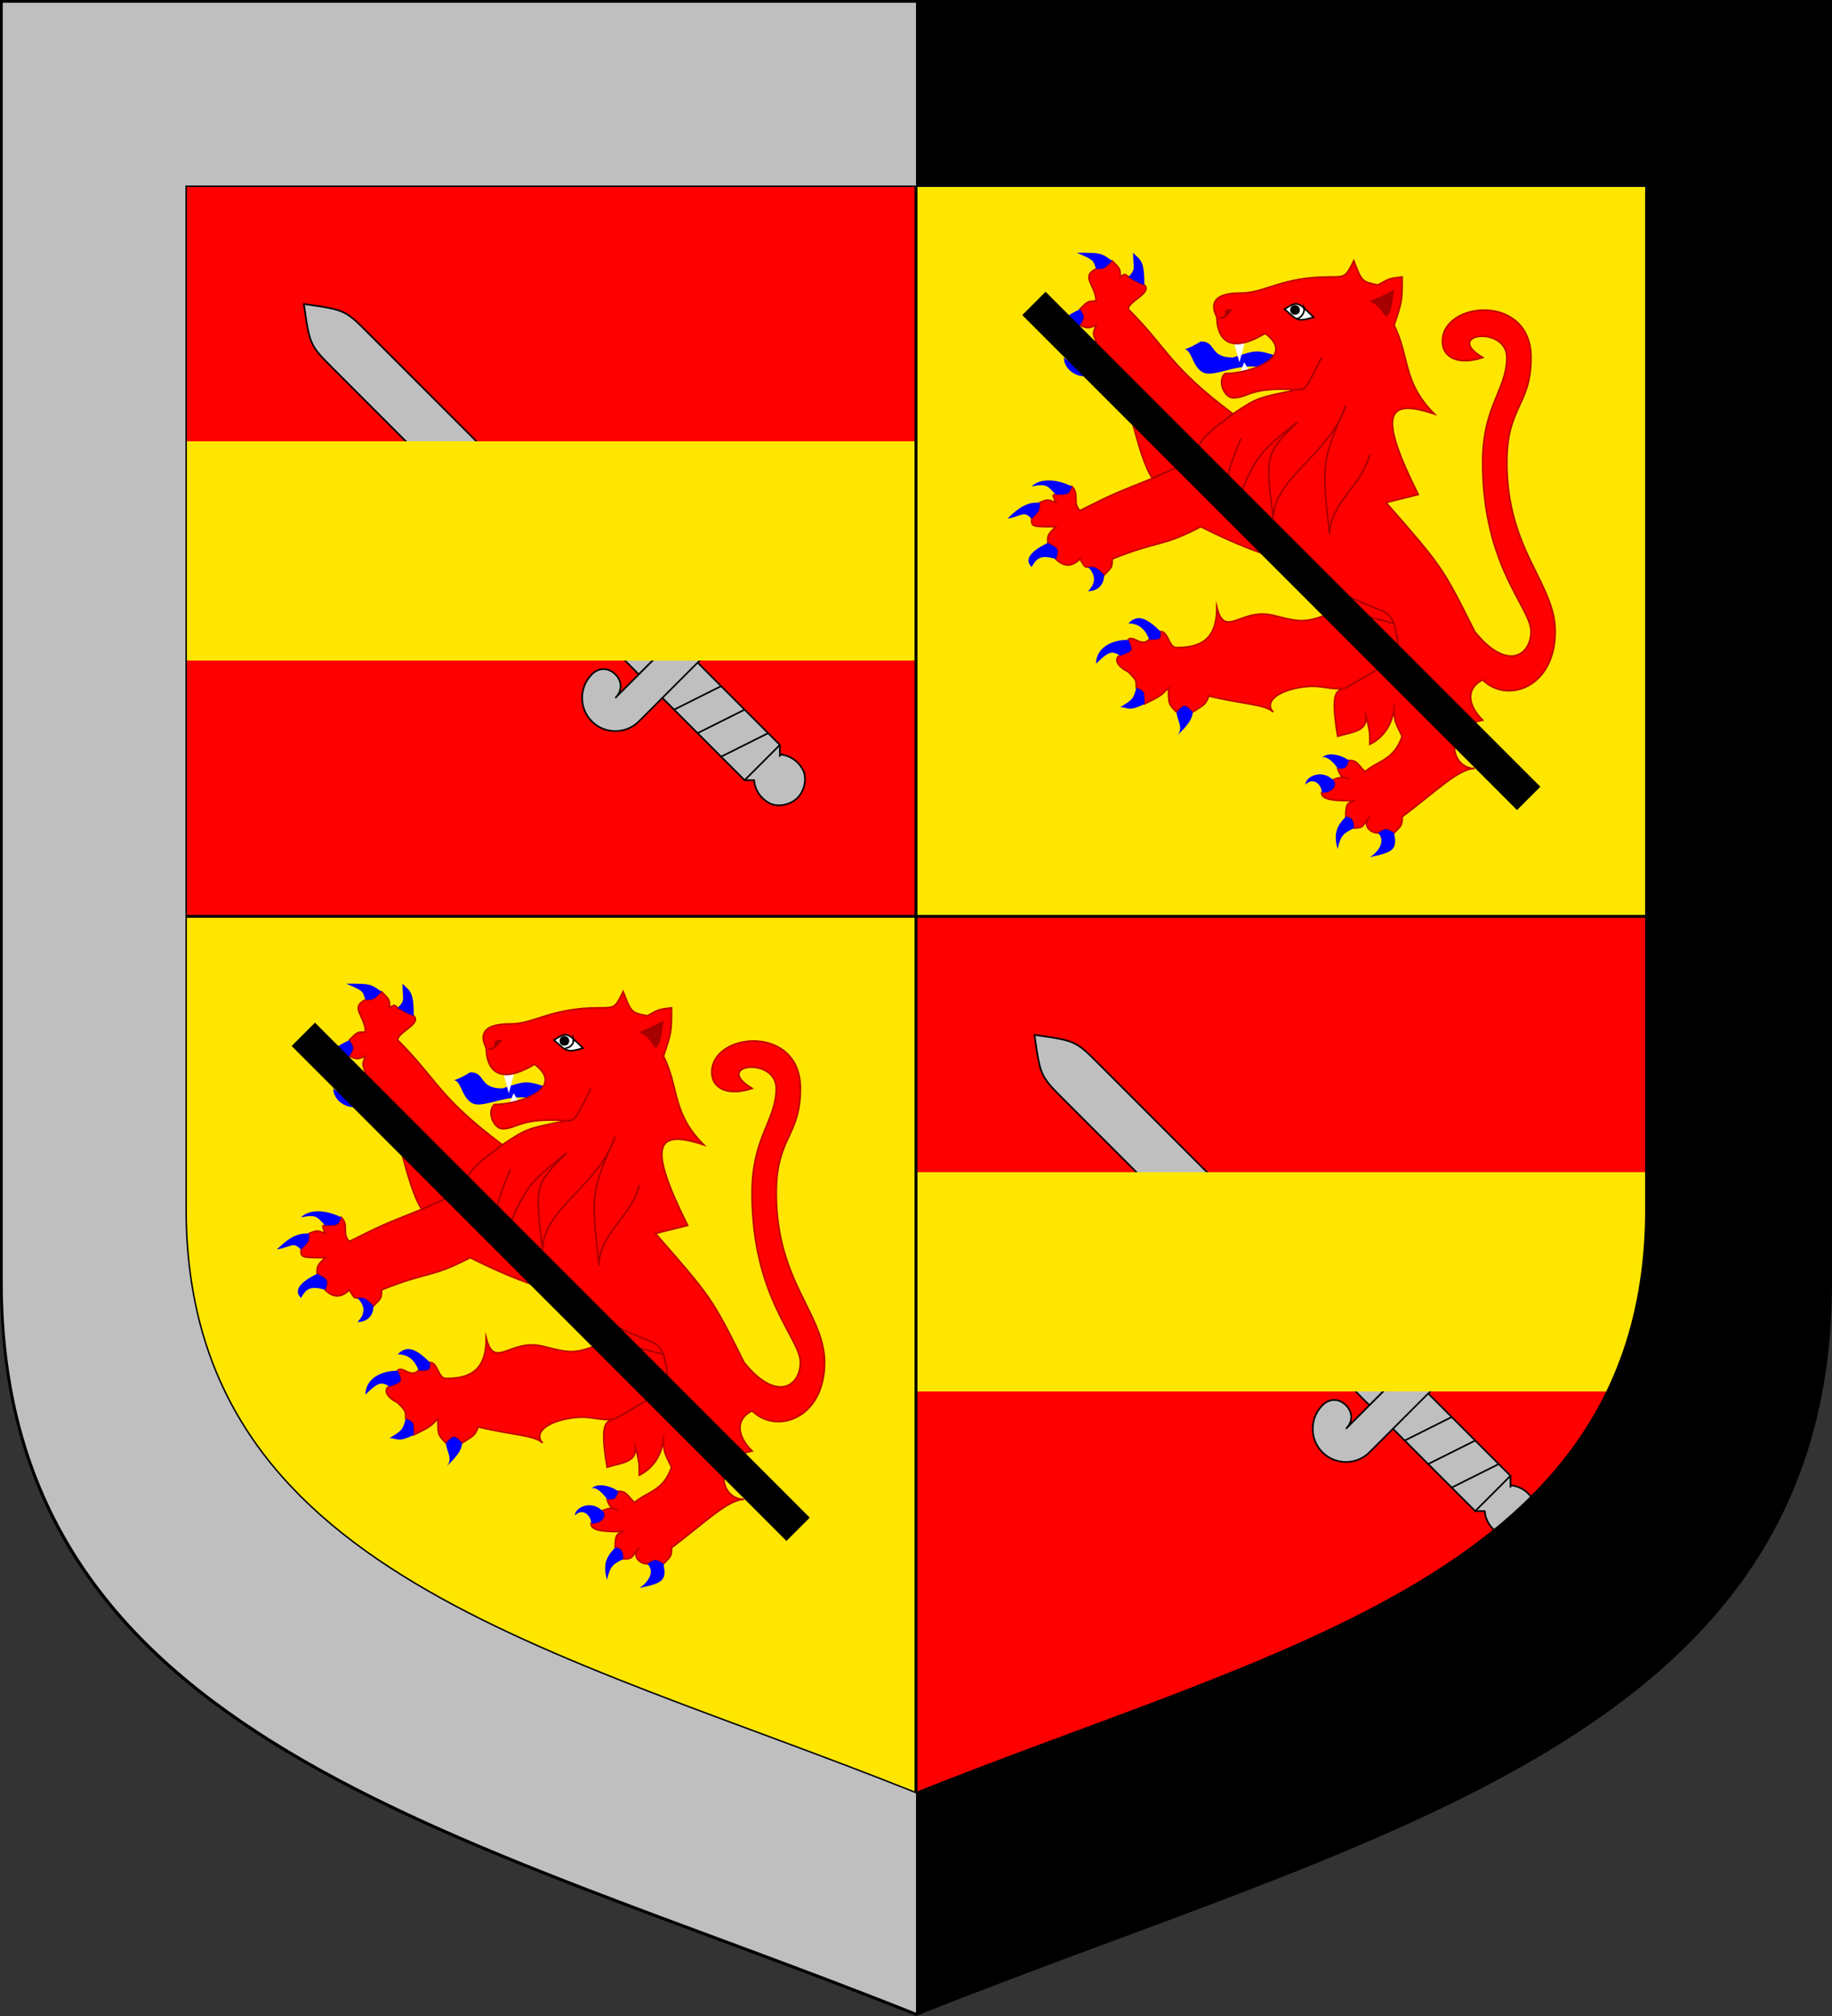 <?xml version="1.0" encoding="UTF-8"?>
<svg xmlns="http://www.w3.org/2000/svg" xmlns:xlink="http://www.w3.org/1999/xlink" width="600pt" height="660pt" viewBox="0 0 600 660" version="1.1">
<rect x="0" y="0" width="600" height="660" fill="#333333" stroke="none"/>
<defs>
<clipPath id="clip1">
  <path d="M 0 420 L 0 0 L 600 0 L 600 420 C 600 570 450 600 300 660 C 150 600 0 570 0 420 Z M 0 420 "/>
</clipPath>
<clipPath id="clip2">
  <path d="M 60.719 60.719 L 300 60.719 L 300 300 L 60.719 300 Z M 60.719 60.719 "/>
</clipPath>
<clipPath id="clip3">
  <path d="M 300 180.359 L 60.719 180.359 L 60.719 144.469 L 300 144.469 M 300 180.359 L 60.719 180.359 L 60.719 216.254 L 300 216.254 Z M 300 180.359 "/>
</clipPath>
<clipPath id="clip4">
  <path d="M 300 60.719 L 539.281 60.719 L 539.281 300 L 300 300 Z M 300 60.719 "/>
</clipPath>
<clipPath id="clip5">
  <path d="M 60.719 395.711 L 60.719 300 L 300 300 L 300 587.137 C 180.359 539.281 60.719 515.352 60.719 395.711 Z M 60.719 395.711 "/>
</clipPath>
<clipPath id="clip6">
  <path d="M 300 300 L 539.281 300 L 539.281 395.711 C 539.281 515.352 419.641 539.281 300 587.137 Z M 300 300 "/>
</clipPath>
<clipPath id="clip7">
  <path d="M 539.281 419.641 L 300 419.641 L 300 383.746 L 539.281 383.746 M 539.281 419.641 L 300 419.641 L 300 455.531 L 539.281 455.531 Z M 539.281 419.641 "/>
</clipPath>
<clipPath id="clip8">
  <path d="M 0.898 419.641 C 0.898 569.191 150.449 599.102 300 658.922 C 449.551 599.102 599.102 569.191 599.102 419.641 L 599.102 0.898 L 0.898 0.898 L 0.898 419.641 M 60.719 395.711 L 60.719 60.719 L 539.281 60.719 L 539.281 395.711 C 539.281 515.352 419.641 539.281 300 587.137 C 180.359 539.281 60.719 515.352 60.719 395.711 Z M 60.719 395.711 "/>
</clipPath>
<clipPath id="clip9">
  <path d="M 300 838.379 L 0.898 838.379 L 0.898 0.898 L 300 0.898 Z M 300 838.379 "/>
</clipPath>
</defs>
<g id="surface1">
<g clip-path="url(#clip1)" clip-rule="nonzero">
<path style=" stroke:none;fill-rule:nonzero;fill:rgb(0%,0%,0%);fill-opacity:1;" d="M 0 420 L 0 0 L 600 0 L 600 420 C 600 570 450 600 300 660 C 150 600 0 570 0 420 Z M 0 420 "/>
</g>
<g clip-path="url(#clip2)" clip-rule="nonzero">
<path style=" stroke:none;fill-rule:nonzero;fill:rgb(100%,0%,0%);fill-opacity:1;" d="M 60.719 60.719 L 300 60.719 L 300 300 L 60.719 300 Z M 60.719 60.719 "/>
<path style="fill-rule:nonzero;fill:rgb(75%,75%,75%);fill-opacity:1;stroke-width:0.001;stroke-linecap:butt;stroke-linejoin:miter;stroke:rgb(0%,0%,0%);stroke-opacity:1;stroke-miterlimit:10;" d="M -0.015 -0.09 L -0.015 0.17 C -0.015 0.19 -0.015 0.19 0 0.21 C 0.015 0.19 0.015 0.19 0.015 0.17 L 0.015 -0.09 Z M -0.015 -0.09 " transform="matrix(-384.922,384.922,-384.922,-384.922,180.36,180.36)"/>
<path style=" stroke:none;fill-rule:nonzero;fill:rgb(75%,75%,75%);fill-opacity:1;" d="M 220.777 209.23 L 232.324 197.68 C 236.578 193.43 243.469 193.43 247.723 197.68 C 251.973 201.934 251.973 208.828 247.723 213.078 C 245.594 215.203 242.148 215.203 240.023 213.078 C 237.898 210.953 237.898 207.504 240.023 205.379 L 228.477 216.926 L 255.418 243.871 L 255.418 247.723 L 255.418 247.254 C 258.723 247.254 261.699 249.242 262.965 252.297 C 264.227 255.348 263.527 258.859 261.195 261.195 C 258.859 263.527 255.348 264.227 252.297 262.965 C 249.242 261.699 247.254 258.723 247.254 255.418 L 243.871 255.418 L 216.926 228.477 L 209.23 236.172 C 204.977 240.426 198.086 240.426 193.832 236.172 C 189.582 231.922 189.582 225.027 193.832 220.777 C 195.957 218.652 199.406 218.652 201.531 220.777 C 203.656 222.902 203.656 226.348 201.531 228.477 Z M 220.777 209.23 "/>
<path style="fill:none;stroke-width:0.001;stroke-linecap:butt;stroke-linejoin:miter;stroke:rgb(0%,0%,0%);stroke-opacity:1;stroke-miterlimit:10;" d="M -0.015 -0.09 L -0.045 -0.09 C -0.056 -0.09 -0.065 -0.099 -0.065 -0.11 C -0.065 -0.121 -0.056 -0.13 -0.045 -0.13 C -0.039 -0.13 -0.035 -0.126 -0.035 -0.12 C -0.035 -0.114 -0.039 -0.11 -0.045 -0.11 L -0.015 -0.11 L -0.015 -0.18 L -0.01 -0.185 L -0.011 -0.184 C -0.015 -0.189 -0.016 -0.195 -0.014 -0.201 C -0.012 -0.206 -0.006 -0.21 0 -0.21 C 0.006 -0.21 0.012 -0.206 0.014 -0.201 C 0.016 -0.195 0.015 -0.189 0.011 -0.184 L 0.015 -0.18 L 0.015 -0.11 L 0.035 -0.11 C 0.046 -0.11 0.055 -0.101 0.055 -0.09 C 0.055 -0.079 0.046 -0.07 0.035 -0.07 C 0.029 -0.07 0.025 -0.074 0.025 -0.08 C 0.025 -0.086 0.029 -0.09 0.035 -0.09 Z M -0.015 -0.18 L 0.015 -0.18 M -0.015 -0.17 L 0.015 -0.16 M -0.015 -0.15 L 0.015 -0.14 M -0.015 -0.13 L 0.015 -0.12 M -0.015 -0.11 L 0.015 -0.11 " transform="matrix(-384.922,384.922,-384.922,-384.922,180.36,180.36)"/>
<g clip-path="url(#clip3)" clip-rule="nonzero">
<path style=" stroke:none;fill-rule:nonzero;fill:rgb(100%,90%,0%);fill-opacity:1;" d="M 300 180.359 L 60.719 180.359 L 60.719 144.469 L 300 144.469 M 300 180.359 L 60.719 180.359 L 60.719 216.254 L 300 216.254 Z M 300 180.359 "/>
</g>
</g>
<g clip-path="url(#clip4)" clip-rule="nonzero">
<path style=" stroke:none;fill-rule:nonzero;fill:rgb(100%,90%,0%);fill-opacity:1;" d="M 300 60.719 L 539.281 60.719 L 539.281 300 L 300 300 Z M 300 60.719 "/>
<path style=" stroke:none;fill-rule:nonzero;fill:rgb(0%,0%,100%);fill-opacity:1;" d="M 419.641 117.047 C 411.727 114.41 411.727 114.41 403.812 117.047 C 395.898 117.047 398.535 111.77 393.258 111.77 C 390.621 113.352 390.621 113.352 387.984 114.41 C 390.621 114.41 390.621 122.324 395.898 122.324 C 401.172 122.324 409.086 117.047 419.641 122.324 Z M 419.641 117.047 "/>
<path style=" stroke:none;fill-rule:nonzero;fill:rgb(100%,100%,100%);fill-opacity:1;" d="M 407.77 111.77 L 405.922 118.629 L 404.074 111.77 Z M 407.77 111.77 "/>
<path style=" stroke:none;fill-rule:nonzero;fill:rgb(100%,100%,100%);fill-opacity:1;" d="M 409.086 121.266 L 407.504 118.629 L 405.922 122.324 Z M 409.086 121.266 "/>
<path style="fill-rule:nonzero;fill:rgb(100%,0%,0%);fill-opacity:1;stroke-width:0.001;stroke-linecap:butt;stroke-linejoin:miter;stroke:rgb(75%,0%,0%);stroke-opacity:1;stroke-miterlimit:10;" d="M 0.065 -0.03 C 0.1 0.01 0.1 0.01 0.12 0.05 C 0.14 0.075 0.155 0.065 0.155 0.05 C 0.155 0.035 0.125 0.01 0.125 -0.055 C 0.125 -0.09 0.14 -0.1 0.14 -0.12 C 0.14 -0.14 0.1 -0.135 0.125 -0.12 C 0.11 -0.115 0.1 -0.12 0.1 -0.13 C 0.1 -0.155 0.155 -0.16 0.155 -0.12 C 0.155 -0.09 0.14 -0.09 0.14 -0.055 C 0.14 -0 0.17 0.02 0.17 0.05 C 0.17 0.085 0.14 0.095 0.125 0.08 C 0.115 0.085 0.115 0.095 0.125 0.105 C 0.1 0.11 0.105 0.135 0.12 0.135 C 0.11 0.135 0.095 0.15 0.075 0.165 C 0.075 0.17 0.075 0.17 0.07 0.175 C 0.065 0.172 0.065 0.172 0.06 0.175 C 0.055 0.175 0.05 0.17 0.055 0.165 C 0.05 0.17 0.052 0.172 0.045 0.172 C 0.045 0.17 0.045 0.165 0.04 0.165 C 0.04 0.155 0.042 0.157 0.045 0.155 C 0.035 0.155 0.025 0.155 0.025 0.15 C 0.032 0.15 0.035 0.145 0.032 0.142 C 0.037 0.14 0.04 0.14 0.042 0.142 C 0.04 0.14 0.037 0.142 0.035 0.135 C 0.04 0.135 0.04 0.135 0.042 0.13 C 0.047 0.13 0.047 0.132 0.052 0.137 C 0.06 0.13 0.07 0.13 0.075 0.115 C 0.07 0.105 0.07 0.105 0.07 0.095 C 0.07 0.105 0.065 0.115 0.055 0.12 C 0.055 0.112 0.055 0.112 0.052 0.1 C 0.055 0.112 0.045 0.112 0.035 0.115 C 0.03 0.085 0.035 0.087 0.04 0.085 C 0.03 0.087 0.025 0.082 0.01 0.085 C -0.005 0.088 -0.01 0.095 -0.005 0.1 C -0.01 0.095 -0.025 0.095 -0.045 0.09 C -0.047 0.095 -0.047 0.095 -0.055 0.1 C -0.06 0.095 -0.06 0.095 -0.065 0.1 C -0.07 0.095 -0.07 0.095 -0.07 0.085 C -0.075 0.09 -0.075 0.09 -0.085 0.095 C -0.085 0.087 -0.085 0.087 -0.09 0.085 C -0.09 0.08 -0.09 0.08 -0.095 0.075 C -0.105 0.07 -0.102 0.065 -0.1 0.065 C -0.092 0.062 -0.092 0.062 -0.095 0.055 C -0.092 0.052 -0.087 0.06 -0.082 0.055 C -0.075 0.055 -0.075 0.055 -0.075 0.05 C -0.07 0.05 -0.07 0.06 -0.065 0.06 C -0.05 0.06 -0.04 0.055 -0.04 0.035 C -0.035 0.055 -0.025 0.035 -0.005 0.04 C 0.015 0.045 0.015 0.045 0.04 0.035 L 0.03 0.03 L 0.035 0.025 C 0 -0 0 0.01 -0.05 -0.015 C -0.075 -0.002 -0.075 -0.007 -0.105 0.005 C -0.105 0.01 -0.105 0.01 -0.11 0.015 C -0.115 0.01 -0.115 0.01 -0.12 0.01 C -0.122 0.01 -0.122 0.01 -0.125 0.005 C -0.13 0.01 -0.135 0.01 -0.14 0.005 C -0.137 -0.002 -0.14 -0.002 -0.145 -0.005 C -0.145 -0.01 -0.145 -0.01 -0.14 -0.015 C -0.155 -0.015 -0.155 -0.015 -0.155 -0.02 C -0.15 -0.025 -0.15 -0.025 -0.15 -0.03 C -0.145 -0.032 -0.145 -0.032 -0.14 -0.03 C -0.142 -0.035 -0.142 -0.035 -0.14 -0.035 C -0.132 -0.035 -0.132 -0.035 -0.13 -0.04 C -0.125 -0.035 -0.13 -0.03 -0.125 -0.025 C -0.105 -0.035 -0.105 -0.035 -0.08 -0.045 C -0.09 -0.06 -0.095 -0.1 -0.105 -0.115 C -0.107 -0.11 -0.107 -0.11 -0.115 -0.11 C -0.115 -0.117 -0.115 -0.117 -0.12 -0.12 C -0.12 -0.127 -0.12 -0.127 -0.115 -0.13 C -0.117 -0.135 -0.117 -0.135 -0.115 -0.14 C -0.12 -0.138 -0.12 -0.138 -0.125 -0.14 C -0.122 -0.145 -0.122 -0.145 -0.125 -0.15 C -0.12 -0.155 -0.12 -0.155 -0.115 -0.155 C -0.115 -0.165 -0.125 -0.17 -0.115 -0.175 C -0.11 -0.175 -0.11 -0.175 -0.105 -0.18 C -0.1 -0.175 -0.1 -0.175 -0.1 -0.17 C -0.097 -0.172 -0.097 -0.172 -0.095 -0.17 C -0.09 -0.167 -0.09 -0.167 -0.085 -0.165 C -0.08 -0.16 -0.095 -0.155 -0.095 -0.15 C -0.07 -0.125 -0.07 -0.115 -0.03 -0.085 C -0.015 -0.095 -0.015 -0.095 0.01 -0.1 C -0.02 -0.102 -0.02 -0.095 -0.03 -0.095 C -0.035 -0.095 -0.04 -0.105 -0.035 -0.11 C -0.02 -0.11 0.01 -0.12 -0.01 -0.135 C -0.035 -0.12 -0.04 -0.135 -0.04 -0.145 C -0.045 -0.155 -0.04 -0.16 -0.025 -0.16 C -0.01 -0.16 0 -0.17 0.03 -0.17 C 0.04 -0.17 0.04 -0.17 0.045 -0.18 C 0.05 -0.167 0.05 -0.167 0.06 -0.165 C 0.067 -0.169 0.067 -0.169 0.075 -0.17 C 0.075 -0.155 0.075 -0.155 0.07 -0.14 C 0.08 -0.12 0.075 -0.105 0.095 -0.085 C 0.065 -0.095 0.06 -0.085 0.085 -0.035 Z M 0.065 -0.03 " transform="matrix(527.612,-0,0,527.612,419.64,180.36)"/>
<path style=" stroke:none;fill-rule:nonzero;fill:rgb(0%,0%,100%);fill-opacity:1;" d="M 456.574 272.691 C 453.934 271.109 453.934 271.109 451.297 272.691 C 454.039 275.332 451.297 279.023 448.66 280.605 C 456.574 279.023 457.629 277.969 456.574 272.691 Z M 443.383 271.109 C 443.383 270.055 443.383 267.418 440.746 267.418 C 438.105 270.055 436.523 272.691 438.105 277.969 C 439.16 272.691 440.746 272.691 443.383 271.109 Z M 432.938 259.5 C 436.523 259.5 438.211 256.863 436.523 255.281 C 432.832 251.691 427.555 254.227 427.555 256.863 C 430.191 254.227 432.832 256.863 432.938 259.5 Z M 438.105 251.586 C 440.746 251.586 440.746 251.586 441.801 248.949 C 438.105 246.312 432.938 246.312 432.832 248.949 C 432.938 246.418 436.523 248.949 438.105 251.586 Z M 390.621 233.121 C 387.984 230.484 387.984 230.484 385.344 233.121 C 385.344 235.758 387.984 238.398 385.344 241.035 C 387.984 238.398 390.621 235.758 390.621 233.121 Z M 374.793 230.484 C 374.793 226.262 374.793 226.262 372.156 225.207 C 371.102 228.898 371.102 228.898 366.879 231.539 C 369.516 231.539 369.516 233.121 374.793 230.484 Z M 366.879 214.656 C 371.102 213.07 371.102 213.07 369.516 209.484 C 364.242 209.379 358.965 212.016 358.965 217.293 C 363.184 213.07 364.242 213.07 366.879 214.656 Z M 376.375 209.379 C 380.07 209.379 380.07 209.379 380.07 206.742 C 374.793 201.465 372.156 201.465 369.516 204.102 C 372.156 204.102 374.793 205.156 376.375 209.379 Z M 361.602 188.273 C 358.965 185.637 358.965 185.637 356.328 185.637 C 358.965 188.273 358.965 190.914 356.328 193.551 C 358.965 193.551 361.602 191.969 361.602 188.273 Z M 345.773 183 C 347.355 179.305 345.773 179.305 343.137 177.723 C 337.859 180.359 335.223 183 337.859 185.637 C 339.441 183 340.5 181.414 345.773 183 Z M 337.859 169.809 C 340.5 167.168 340.5 167.168 340.5 164.531 C 337.859 164.531 335.223 164.531 329.945 169.809 C 335.223 168.754 335.223 167.168 337.859 169.809 Z M 345.773 161.895 C 349.996 161.895 349.996 161.895 351.051 159.254 C 345.773 156.617 340.5 156.617 337.859 159.254 C 343.137 158.199 343.137 159.254 345.773 161.895 Z M 358.965 122.324 C 358.965 118.629 358.965 118.629 356.328 117.047 C 356.328 119.684 351.051 119.684 348.414 117.047 C 348.414 121.266 353.688 124.961 358.965 122.324 Z M 353.688 106.496 C 355.27 103.855 355.27 103.855 353.688 101.219 C 348.414 103.855 348.414 103.855 349.996 109.133 C 351.051 106.496 352.633 106.496 353.688 106.496 Z M 358.965 88.027 C 361.602 88.027 361.602 88.027 364.242 85.391 C 360.547 82.75 360.547 82.75 352.633 82.75 C 358.965 85.391 357.91 85.391 358.965 88.027 Z M 369.516 90.664 C 372.156 92.25 372.156 92.25 374.793 93.305 C 374.793 85.391 373.738 85.391 371.102 82.75 C 371.102 88.027 372.156 88.027 369.516 90.664 Z M 369.516 90.664 "/>
<path style="fill-rule:nonzero;fill:rgb(100%,100%,100%);fill-opacity:1;stroke-width:0.001;stroke-linecap:butt;stroke-linejoin:miter;stroke:rgb(0%,0%,0%);stroke-opacity:1;stroke-miterlimit:10;" d="M 0.002 -0.15 C 0.01 -0.155 0.01 -0.155 0.02 -0.145 C 0.01 -0.142 0.01 -0.143 0.002 -0.15 Z M 0.002 -0.15 " transform="matrix(527.612,-0,0,527.612,419.64,180.36)"/>
<path style=" stroke:none;fill-rule:nonzero;fill:rgb(0%,0%,0%);fill-opacity:1;" d="M 426.234 101.48 L 425.707 101.48 C 425.707 103.594 422.543 103.594 422.543 101.48 C 422.543 99.371 425.707 99.371 425.707 101.48 Z M 426.234 101.48 "/>
<path style="fill:none;stroke-width:0.001;stroke-linecap:butt;stroke-linejoin:miter;stroke:rgb(0%,0%,0%);stroke-opacity:1;stroke-miterlimit:10;" d="M 0.014 -0.15 L 0.014 -0.151 C 0.015 -0.148 0.012 -0.144 0.009 -0.144 " transform="matrix(527.612,-0,0,527.612,419.64,180.36)"/>
<path style=" stroke:none;fill-rule:nonzero;fill:rgb(65%,0%,0%);fill-opacity:1;" d="M 456.574 94.887 C 452.352 96.996 452.352 96.996 448.66 98.578 C 451.297 100.164 451.297 100.164 453.934 103.855 C 455.52 102.273 455.52 102.273 456.574 94.887 Z M 456.574 94.887 "/>
<path style=" stroke:none;fill-rule:nonzero;fill:rgb(65%,0%,0%);fill-opacity:1;" d="M 398.535 104.383 C 401.172 104.383 401.172 104.383 403.812 101.219 C 401.172 101.219 401.172 101.219 401.172 103.328 Z M 398.535 104.383 "/>
<path style="fill:none;stroke-width:0.001;stroke-linecap:butt;stroke-linejoin:miter;stroke:rgb(65%,0%,0%);stroke-opacity:1;stroke-miterlimit:10;" d="M 0.01 -0.1 C 0.015 -0.1 0.015 -0.1 0.025 -0.12 " transform="matrix(527.612,-0,0,527.612,419.64,180.36)"/>
<path style="fill:none;stroke-width:0.001;stroke-linecap:butt;stroke-linejoin:miter;stroke:rgb(65%,0%,0%);stroke-opacity:1;stroke-miterlimit:10;" d="M -0.08 -0.045 C -0.067 -0.051 -0.067 -0.051 -0.055 -0.055 C -0.05 -0.07 -0.05 -0.07 -0.03 -0.085 " transform="matrix(527.612,-0,0,527.612,419.64,180.36)"/>
<path style="fill:none;stroke-width:0.001;stroke-linecap:butt;stroke-linejoin:miter;stroke:rgb(65%,0%,0%);stroke-opacity:1;stroke-miterlimit:10;" d="M 0.04 0.085 C 0.075 0.065 0.075 0.065 0.07 0.045 C 0.065 0.035 0.065 0.04 0.035 0.025 L 0.03 0.03 C 0.05 0.04 0.05 0.04 0.07 0.045 " transform="matrix(527.612,-0,0,527.612,419.64,180.36)"/>
<path style="fill:none;stroke-width:0.001;stroke-linecap:butt;stroke-linejoin:miter;stroke:rgb(65%,0%,0%);stroke-opacity:1;stroke-miterlimit:10;" d="M -0.025 -0.07 C -0.035 -0.045 -0.035 -0.045 -0.03 -0.025 C -0.015 -0.06 -0.015 -0.06 0.01 -0.08 C -0.01 -0.06 -0.01 -0.06 -0.005 -0.02 C -0.005 -0.045 0.03 -0.06 0.04 -0.09 C 0.025 -0.055 0.025 -0.055 0.03 -0.01 C 0.03 -0.03 0.05 -0.04 0.055 -0.06 " transform="matrix(527.612,-0,0,527.612,419.64,180.36)"/>
<path style="fill:none;stroke-width:0.01;stroke-linecap:butt;stroke-linejoin:miter;stroke:rgb(0%,0%,0%);stroke-opacity:1;stroke-miterlimit:10;" d="M -0.075 -0.075 L 0.075 0.075 " transform="matrix(1080.286,-0,0,1080.286,419.64,180.36)"/>
</g>
<g clip-path="url(#clip5)" clip-rule="nonzero">
<path style=" stroke:none;fill-rule:nonzero;fill:rgb(100%,90%,0%);fill-opacity:1;" d="M 60.719 395.711 L 60.719 300 L 300 300 L 300 587.137 C 180.359 539.281 60.719 515.352 60.719 395.711 Z M 60.719 395.711 "/>
<path style=" stroke:none;fill-rule:nonzero;fill:rgb(0%,0%,100%);fill-opacity:1;" d="M 180.359 356.328 C 172.445 353.688 172.445 353.688 164.531 356.328 C 156.617 356.328 159.254 351.051 153.98 351.051 C 151.34 352.633 151.34 352.633 148.703 353.688 C 151.34 353.688 151.34 361.602 156.617 361.602 C 161.895 361.602 169.809 356.328 180.359 361.602 Z M 180.359 356.328 "/>
<path style=" stroke:none;fill-rule:nonzero;fill:rgb(100%,100%,100%);fill-opacity:1;" d="M 168.488 351.051 L 166.641 357.91 L 164.797 351.051 Z M 168.488 351.051 "/>
<path style=" stroke:none;fill-rule:nonzero;fill:rgb(100%,100%,100%);fill-opacity:1;" d="M 169.809 360.547 L 168.227 357.91 L 166.641 361.602 Z M 169.809 360.547 "/>
<path style="fill-rule:nonzero;fill:rgb(100%,0%,0%);fill-opacity:1;stroke-width:0.001;stroke-linecap:butt;stroke-linejoin:miter;stroke:rgb(75%,0%,0%);stroke-opacity:1;stroke-miterlimit:10;" d="M 0.065 -0.03 C 0.1 0.01 0.1 0.01 0.12 0.05 C 0.14 0.075 0.155 0.065 0.155 0.05 C 0.155 0.035 0.125 0.01 0.125 -0.055 C 0.125 -0.09 0.14 -0.1 0.14 -0.12 C 0.14 -0.14 0.1 -0.135 0.125 -0.12 C 0.11 -0.115 0.1 -0.12 0.1 -0.13 C 0.1 -0.155 0.155 -0.16 0.155 -0.12 C 0.155 -0.09 0.14 -0.09 0.14 -0.055 C 0.14 0 0.17 0.02 0.17 0.05 C 0.17 0.085 0.14 0.095 0.125 0.08 C 0.115 0.085 0.115 0.095 0.125 0.105 C 0.1 0.11 0.105 0.135 0.12 0.135 C 0.11 0.135 0.095 0.15 0.075 0.165 C 0.075 0.17 0.075 0.17 0.07 0.175 C 0.065 0.172 0.065 0.172 0.06 0.175 C 0.055 0.175 0.05 0.17 0.055 0.165 C 0.05 0.17 0.052 0.172 0.045 0.172 C 0.045 0.17 0.045 0.165 0.04 0.165 C 0.04 0.155 0.042 0.157 0.045 0.155 C 0.035 0.155 0.025 0.155 0.025 0.15 C 0.032 0.15 0.035 0.145 0.032 0.142 C 0.037 0.14 0.04 0.14 0.042 0.142 C 0.04 0.14 0.037 0.142 0.035 0.135 C 0.04 0.135 0.04 0.135 0.042 0.13 C 0.047 0.13 0.047 0.132 0.052 0.137 C 0.06 0.13 0.07 0.13 0.075 0.115 C 0.07 0.105 0.07 0.105 0.07 0.095 C 0.07 0.105 0.065 0.115 0.055 0.12 C 0.055 0.112 0.055 0.112 0.052 0.1 C 0.055 0.112 0.045 0.112 0.035 0.115 C 0.03 0.085 0.035 0.087 0.04 0.085 C 0.03 0.087 0.025 0.082 0.01 0.085 C -0.005 0.088 -0.01 0.095 -0.005 0.1 C -0.01 0.095 -0.025 0.095 -0.045 0.09 C -0.047 0.095 -0.047 0.095 -0.055 0.1 C -0.06 0.095 -0.06 0.095 -0.065 0.1 C -0.07 0.095 -0.07 0.095 -0.07 0.085 C -0.075 0.09 -0.075 0.09 -0.085 0.095 C -0.085 0.087 -0.085 0.087 -0.09 0.085 C -0.09 0.08 -0.09 0.08 -0.095 0.075 C -0.105 0.07 -0.102 0.065 -0.1 0.065 C -0.092 0.062 -0.092 0.062 -0.095 0.055 C -0.092 0.052 -0.087 0.06 -0.082 0.055 C -0.075 0.055 -0.075 0.055 -0.075 0.05 C -0.07 0.05 -0.07 0.06 -0.065 0.06 C -0.05 0.06 -0.04 0.055 -0.04 0.035 C -0.035 0.055 -0.025 0.035 -0.005 0.04 C 0.015 0.045 0.015 0.045 0.04 0.035 L 0.03 0.03 L 0.035 0.025 C -0 0 -0 0.01 -0.05 -0.015 C -0.075 -0.002 -0.075 -0.007 -0.105 0.005 C -0.105 0.01 -0.105 0.01 -0.11 0.015 C -0.115 0.01 -0.115 0.01 -0.12 0.01 C -0.122 0.01 -0.122 0.01 -0.125 0.005 C -0.13 0.01 -0.135 0.01 -0.14 0.005 C -0.137 -0.002 -0.14 -0.002 -0.145 -0.005 C -0.145 -0.01 -0.145 -0.01 -0.14 -0.015 C -0.155 -0.015 -0.155 -0.015 -0.155 -0.02 C -0.15 -0.025 -0.15 -0.025 -0.15 -0.03 C -0.145 -0.032 -0.145 -0.032 -0.14 -0.03 C -0.142 -0.035 -0.142 -0.035 -0.14 -0.035 C -0.132 -0.035 -0.132 -0.035 -0.13 -0.04 C -0.125 -0.035 -0.13 -0.03 -0.125 -0.025 C -0.105 -0.035 -0.105 -0.035 -0.08 -0.045 C -0.09 -0.06 -0.095 -0.1 -0.105 -0.115 C -0.107 -0.11 -0.107 -0.11 -0.115 -0.11 C -0.115 -0.117 -0.115 -0.117 -0.12 -0.12 C -0.12 -0.127 -0.12 -0.127 -0.115 -0.13 C -0.117 -0.135 -0.117 -0.135 -0.115 -0.14 C -0.12 -0.138 -0.12 -0.138 -0.125 -0.14 C -0.122 -0.145 -0.122 -0.145 -0.125 -0.15 C -0.12 -0.155 -0.12 -0.155 -0.115 -0.155 C -0.115 -0.165 -0.125 -0.17 -0.115 -0.175 C -0.11 -0.175 -0.11 -0.175 -0.105 -0.18 C -0.1 -0.175 -0.1 -0.175 -0.1 -0.17 C -0.097 -0.172 -0.097 -0.172 -0.095 -0.17 C -0.09 -0.167 -0.09 -0.167 -0.085 -0.165 C -0.08 -0.16 -0.095 -0.155 -0.095 -0.15 C -0.07 -0.125 -0.07 -0.115 -0.03 -0.085 C -0.015 -0.095 -0.015 -0.095 0.01 -0.1 C -0.02 -0.102 -0.02 -0.095 -0.03 -0.095 C -0.035 -0.095 -0.04 -0.105 -0.035 -0.11 C -0.02 -0.11 0.01 -0.12 -0.01 -0.135 C -0.035 -0.12 -0.04 -0.135 -0.04 -0.145 C -0.045 -0.155 -0.04 -0.16 -0.025 -0.16 C -0.01 -0.16 -0 -0.17 0.03 -0.17 C 0.04 -0.17 0.04 -0.17 0.045 -0.18 C 0.05 -0.167 0.05 -0.167 0.06 -0.165 C 0.067 -0.169 0.067 -0.169 0.075 -0.17 C 0.075 -0.155 0.075 -0.155 0.07 -0.14 C 0.08 -0.12 0.075 -0.105 0.095 -0.085 C 0.065 -0.095 0.06 -0.085 0.085 -0.035 Z M 0.065 -0.03 " transform="matrix(527.612,-0,0,527.612,180.36,419.64)"/>
<path style=" stroke:none;fill-rule:nonzero;fill:rgb(0%,0%,100%);fill-opacity:1;" d="M 217.293 511.973 C 214.656 510.391 214.656 510.391 212.016 511.973 C 214.762 514.609 212.016 518.305 209.379 519.887 C 217.293 518.305 218.348 517.25 217.293 511.973 Z M 204.102 510.391 C 204.102 509.336 204.102 506.695 201.465 506.695 C 198.828 509.336 197.242 511.973 198.828 517.25 C 199.883 511.973 201.465 511.973 204.102 510.391 Z M 193.656 498.781 C 197.242 498.781 198.934 496.145 197.242 494.562 C 193.551 490.973 188.273 493.504 188.273 496.145 C 190.914 493.504 193.551 496.145 193.656 498.781 Z M 198.828 490.867 C 201.465 490.867 201.465 490.867 202.52 488.23 C 198.828 485.59 193.656 485.59 193.551 488.23 C 193.656 485.695 197.242 488.23 198.828 490.867 Z M 151.34 472.402 C 148.703 469.762 148.703 469.762 146.066 472.402 C 146.066 475.039 148.703 477.676 146.066 480.316 C 148.703 477.676 151.34 475.039 151.34 472.402 Z M 135.512 469.762 C 135.512 465.543 135.512 465.543 132.875 464.488 C 131.82 468.18 131.82 468.18 127.598 470.82 C 130.238 470.82 130.238 472.402 135.512 469.762 Z M 127.598 453.934 C 131.82 452.352 131.82 452.352 130.238 448.766 C 124.961 448.66 119.684 451.297 119.684 456.574 C 123.906 452.352 124.961 452.352 127.598 453.934 Z M 137.098 448.66 C 140.789 448.66 140.789 448.66 140.789 446.02 C 135.512 440.746 132.875 440.746 130.238 443.383 C 132.875 443.383 135.512 444.438 137.098 448.66 Z M 122.324 427.555 C 119.684 424.918 119.684 424.918 117.047 424.918 C 119.684 427.555 119.684 430.191 117.047 432.832 C 119.684 432.832 122.324 431.246 122.324 427.555 Z M 106.496 422.277 C 108.078 418.586 106.496 418.586 103.855 417 C 98.578 419.641 95.941 422.277 98.578 424.918 C 100.164 422.277 101.219 420.695 106.496 422.277 Z M 98.578 409.086 C 101.219 406.449 101.219 406.449 101.219 403.812 C 98.578 403.812 95.941 403.812 90.664 409.086 C 95.941 408.031 95.941 406.449 98.578 409.086 Z M 106.496 401.172 C 110.715 401.172 110.715 401.172 111.77 398.535 C 106.496 395.898 101.219 395.898 98.578 398.535 C 103.855 397.48 103.855 398.535 106.496 401.172 Z M 119.684 361.602 C 119.684 357.91 119.684 357.91 117.047 356.328 C 117.047 358.965 111.77 358.965 109.133 356.328 C 109.133 360.547 114.41 364.242 119.684 361.602 Z M 114.41 345.773 C 115.992 343.137 115.992 343.137 114.41 340.5 C 109.133 343.137 109.133 343.137 110.715 348.414 C 111.77 345.773 113.352 345.773 114.41 345.773 Z M 119.684 327.309 C 122.324 327.309 122.324 327.309 124.961 324.668 C 121.266 322.031 121.266 322.031 113.352 322.031 C 119.684 324.668 118.629 324.668 119.684 327.309 Z M 130.238 329.945 C 132.875 331.527 132.875 331.527 135.512 332.582 C 135.512 324.668 134.457 324.668 131.82 322.031 C 131.82 327.309 132.875 327.309 130.238 329.945 Z M 130.238 329.945 "/>
<path style="fill-rule:nonzero;fill:rgb(100%,100%,100%);fill-opacity:1;stroke-width:0.001;stroke-linecap:butt;stroke-linejoin:miter;stroke:rgb(0%,0%,0%);stroke-opacity:1;stroke-miterlimit:10;" d="M 0.002 -0.15 C 0.01 -0.155 0.01 -0.155 0.02 -0.145 C 0.01 -0.142 0.01 -0.143 0.002 -0.15 Z M 0.002 -0.15 " transform="matrix(527.612,-0,0,527.612,180.36,419.64)"/>
<path style=" stroke:none;fill-rule:nonzero;fill:rgb(0%,0%,0%);fill-opacity:1;" d="M 186.957 340.762 L 186.426 340.762 C 186.426 342.871 183.262 342.871 183.262 340.762 C 183.262 338.652 186.426 338.652 186.426 340.762 Z M 186.957 340.762 "/>
<path style="fill:none;stroke-width:0.001;stroke-linecap:butt;stroke-linejoin:miter;stroke:rgb(0%,0%,0%);stroke-opacity:1;stroke-miterlimit:10;" d="M 0.014 -0.149 L 0.014 -0.151 C 0.015 -0.148 0.012 -0.145 0.009 -0.145 " transform="matrix(527.612,-0,0,527.612,180.36,419.64)"/>
<path style=" stroke:none;fill-rule:nonzero;fill:rgb(65%,0%,0%);fill-opacity:1;" d="M 217.293 334.168 C 213.07 336.277 213.07 336.277 209.379 337.859 C 212.016 339.441 212.016 339.441 214.656 343.137 C 216.238 341.555 216.238 341.555 217.293 334.168 Z M 217.293 334.168 "/>
<path style=" stroke:none;fill-rule:nonzero;fill:rgb(65%,0%,0%);fill-opacity:1;" d="M 159.254 343.664 C 161.895 343.664 161.895 343.664 164.531 340.5 C 161.895 340.5 161.895 340.5 161.895 342.609 Z M 159.254 343.664 "/>
<path style="fill:none;stroke-width:0.001;stroke-linecap:butt;stroke-linejoin:miter;stroke:rgb(65%,0%,0%);stroke-opacity:1;stroke-miterlimit:10;" d="M 0.01 -0.1 C 0.015 -0.1 0.015 -0.1 0.025 -0.12 " transform="matrix(527.612,-0,0,527.612,180.36,419.64)"/>
<path style="fill:none;stroke-width:0.001;stroke-linecap:butt;stroke-linejoin:miter;stroke:rgb(65%,0%,0%);stroke-opacity:1;stroke-miterlimit:10;" d="M -0.08 -0.045 C -0.067 -0.051 -0.067 -0.051 -0.055 -0.055 C -0.05 -0.07 -0.05 -0.07 -0.03 -0.085 " transform="matrix(527.612,-0,0,527.612,180.36,419.64)"/>
<path style="fill:none;stroke-width:0.001;stroke-linecap:butt;stroke-linejoin:miter;stroke:rgb(65%,0%,0%);stroke-opacity:1;stroke-miterlimit:10;" d="M 0.04 0.085 C 0.075 0.065 0.075 0.065 0.07 0.045 C 0.065 0.035 0.065 0.04 0.035 0.025 L 0.03 0.03 C 0.05 0.04 0.05 0.04 0.07 0.045 " transform="matrix(527.612,-0,0,527.612,180.36,419.64)"/>
<path style="fill:none;stroke-width:0.001;stroke-linecap:butt;stroke-linejoin:miter;stroke:rgb(65%,0%,0%);stroke-opacity:1;stroke-miterlimit:10;" d="M -0.025 -0.07 C -0.035 -0.045 -0.035 -0.045 -0.03 -0.025 C -0.015 -0.06 -0.015 -0.06 0.01 -0.08 C -0.01 -0.06 -0.01 -0.06 -0.005 -0.02 C -0.005 -0.045 0.03 -0.06 0.04 -0.09 C 0.025 -0.055 0.025 -0.055 0.03 -0.01 C 0.03 -0.03 0.05 -0.04 0.055 -0.06 " transform="matrix(527.612,-0,0,527.612,180.36,419.64)"/>
<path style="fill:none;stroke-width:0.01;stroke-linecap:butt;stroke-linejoin:miter;stroke:rgb(0%,0%,0%);stroke-opacity:1;stroke-miterlimit:10;" d="M -0.075 -0.075 L 0.075 0.075 " transform="matrix(1080.286,-0,0,1080.286,180.36,419.64)"/>
</g>
<g clip-path="url(#clip6)" clip-rule="nonzero">
<path style=" stroke:none;fill-rule:nonzero;fill:rgb(100%,0%,0%);fill-opacity:1;" d="M 300 300 L 539.281 300 L 539.281 395.711 C 539.281 515.352 419.641 539.281 300 587.137 Z M 300 300 "/>
<path style="fill-rule:nonzero;fill:rgb(75%,75%,75%);fill-opacity:1;stroke-width:0.001;stroke-linecap:butt;stroke-linejoin:miter;stroke:rgb(0%,0%,0%);stroke-opacity:1;stroke-miterlimit:10;" d="M -0.015 -0.09 L -0.015 0.17 C -0.015 0.19 -0.015 0.19 0 0.21 C 0.015 0.19 0.015 0.19 0.015 0.17 L 0.015 -0.09 Z M -0.015 -0.09 " transform="matrix(-384.922,384.922,-384.922,-384.922,419.64,419.64)"/>
<path style=" stroke:none;fill-rule:nonzero;fill:rgb(75%,75%,75%);fill-opacity:1;" d="M 460.059 448.508 L 471.605 436.961 C 475.855 432.711 482.75 432.711 487 436.961 C 491.254 441.215 491.254 448.105 487 452.359 C 484.875 454.484 481.43 454.484 479.305 452.359 C 477.176 450.234 477.176 446.785 479.305 444.66 L 467.754 456.207 L 494.699 483.152 L 494.699 487 L 494.699 486.535 C 498.004 486.535 500.98 488.523 502.242 491.574 C 503.508 494.625 502.809 498.137 500.473 500.473 C 498.137 502.809 494.625 503.508 491.574 502.242 C 488.523 500.98 486.535 498.004 486.535 494.699 L 483.152 494.699 L 456.207 467.754 L 448.508 475.453 C 444.258 479.707 437.363 479.707 433.113 475.453 C 428.859 471.203 428.859 464.309 433.113 460.059 C 435.238 457.93 438.684 457.93 440.812 460.059 C 442.938 462.184 442.938 465.629 440.812 467.754 Z M 460.059 448.508 "/>
<path style="fill:none;stroke-width:0.001;stroke-linecap:butt;stroke-linejoin:miter;stroke:rgb(0%,0%,0%);stroke-opacity:1;stroke-miterlimit:10;" d="M -0.015 -0.09 L -0.045 -0.09 C -0.056 -0.09 -0.065 -0.099 -0.065 -0.11 C -0.065 -0.121 -0.056 -0.13 -0.045 -0.13 C -0.039 -0.13 -0.035 -0.126 -0.035 -0.12 C -0.035 -0.114 -0.039 -0.11 -0.045 -0.11 L -0.015 -0.11 L -0.015 -0.18 L -0.01 -0.185 L -0.011 -0.184 C -0.015 -0.189 -0.016 -0.195 -0.014 -0.201 C -0.012 -0.206 -0.006 -0.21 0 -0.21 C 0.006 -0.21 0.012 -0.206 0.014 -0.201 C 0.016 -0.195 0.015 -0.189 0.011 -0.184 L 0.015 -0.18 L 0.015 -0.11 L 0.035 -0.11 C 0.046 -0.11 0.055 -0.101 0.055 -0.09 C 0.055 -0.079 0.046 -0.07 0.035 -0.07 C 0.029 -0.07 0.025 -0.074 0.025 -0.08 C 0.025 -0.086 0.029 -0.09 0.035 -0.09 Z M -0.015 -0.18 L 0.015 -0.18 M -0.015 -0.17 L 0.015 -0.16 M -0.015 -0.15 L 0.015 -0.14 M -0.015 -0.13 L 0.015 -0.12 M -0.015 -0.11 L 0.015 -0.11 " transform="matrix(-384.922,384.922,-384.922,-384.922,419.64,419.64)"/>
<g clip-path="url(#clip7)" clip-rule="nonzero">
<path style=" stroke:none;fill-rule:nonzero;fill:rgb(100%,90%,0%);fill-opacity:1;" d="M 539.281 419.641 L 300 419.641 L 300 383.746 L 539.281 383.746 M 539.281 419.641 L 300 419.641 L 300 455.531 L 539.281 455.531 Z M 539.281 419.641 "/>
</g>
</g>
<path style="fill:none;stroke-width:0.002;stroke-linecap:butt;stroke-linejoin:miter;stroke:rgb(0%,0%,0%);stroke-opacity:1;stroke-miterlimit:10;" d="M -0 0.5 L 1 0.5 M 0.5 -0 L 0.5 1.1 " transform="matrix(478.56,-0,0,478.56,60.72,60.72)"/>
<path style="fill:none;stroke-width:0.002;stroke-linecap:butt;stroke-linejoin:miter;stroke:rgb(0%,0%,0%);stroke-opacity:1;stroke-miterlimit:10;" d="M -0 0.7 L -0 -0 L 1 -0 L 1 0.7 C 1 0.95 0.75 1 0.5 1.1 C 0.25 1 -0 0.95 -0 0.7 Z M -0 0.7 " transform="matrix(478.56,-0,0,478.56,60.72,60.72)"/>
<g clip-path="url(#clip8)" clip-rule="nonzero">
<path style=" stroke:none;fill-rule:nonzero;fill:rgb(0%,0%,0%);fill-opacity:1;" d="M 0.898 419.641 C 0.898 569.191 150.449 599.102 300 658.922 C 449.551 599.102 599.102 569.191 599.102 419.641 L 599.102 0.898 L 0.898 0.898 L 0.898 419.641 M 60.719 395.711 L 60.719 60.719 L 539.281 60.719 L 539.281 395.711 C 539.281 515.352 419.641 539.281 300 587.137 C 180.359 539.281 60.719 515.352 60.719 395.711 Z M 60.719 395.711 "/>
<g clip-path="url(#clip9)" clip-rule="nonzero">
<path style=" stroke:none;fill-rule:nonzero;fill:rgb(75%,75%,75%);fill-opacity:1;" d="M 300 838.379 L 0.898 838.379 L 0.898 0.898 L 300 0.898 Z M 300 838.379 "/>
</g>
</g>
</g>
</svg>
